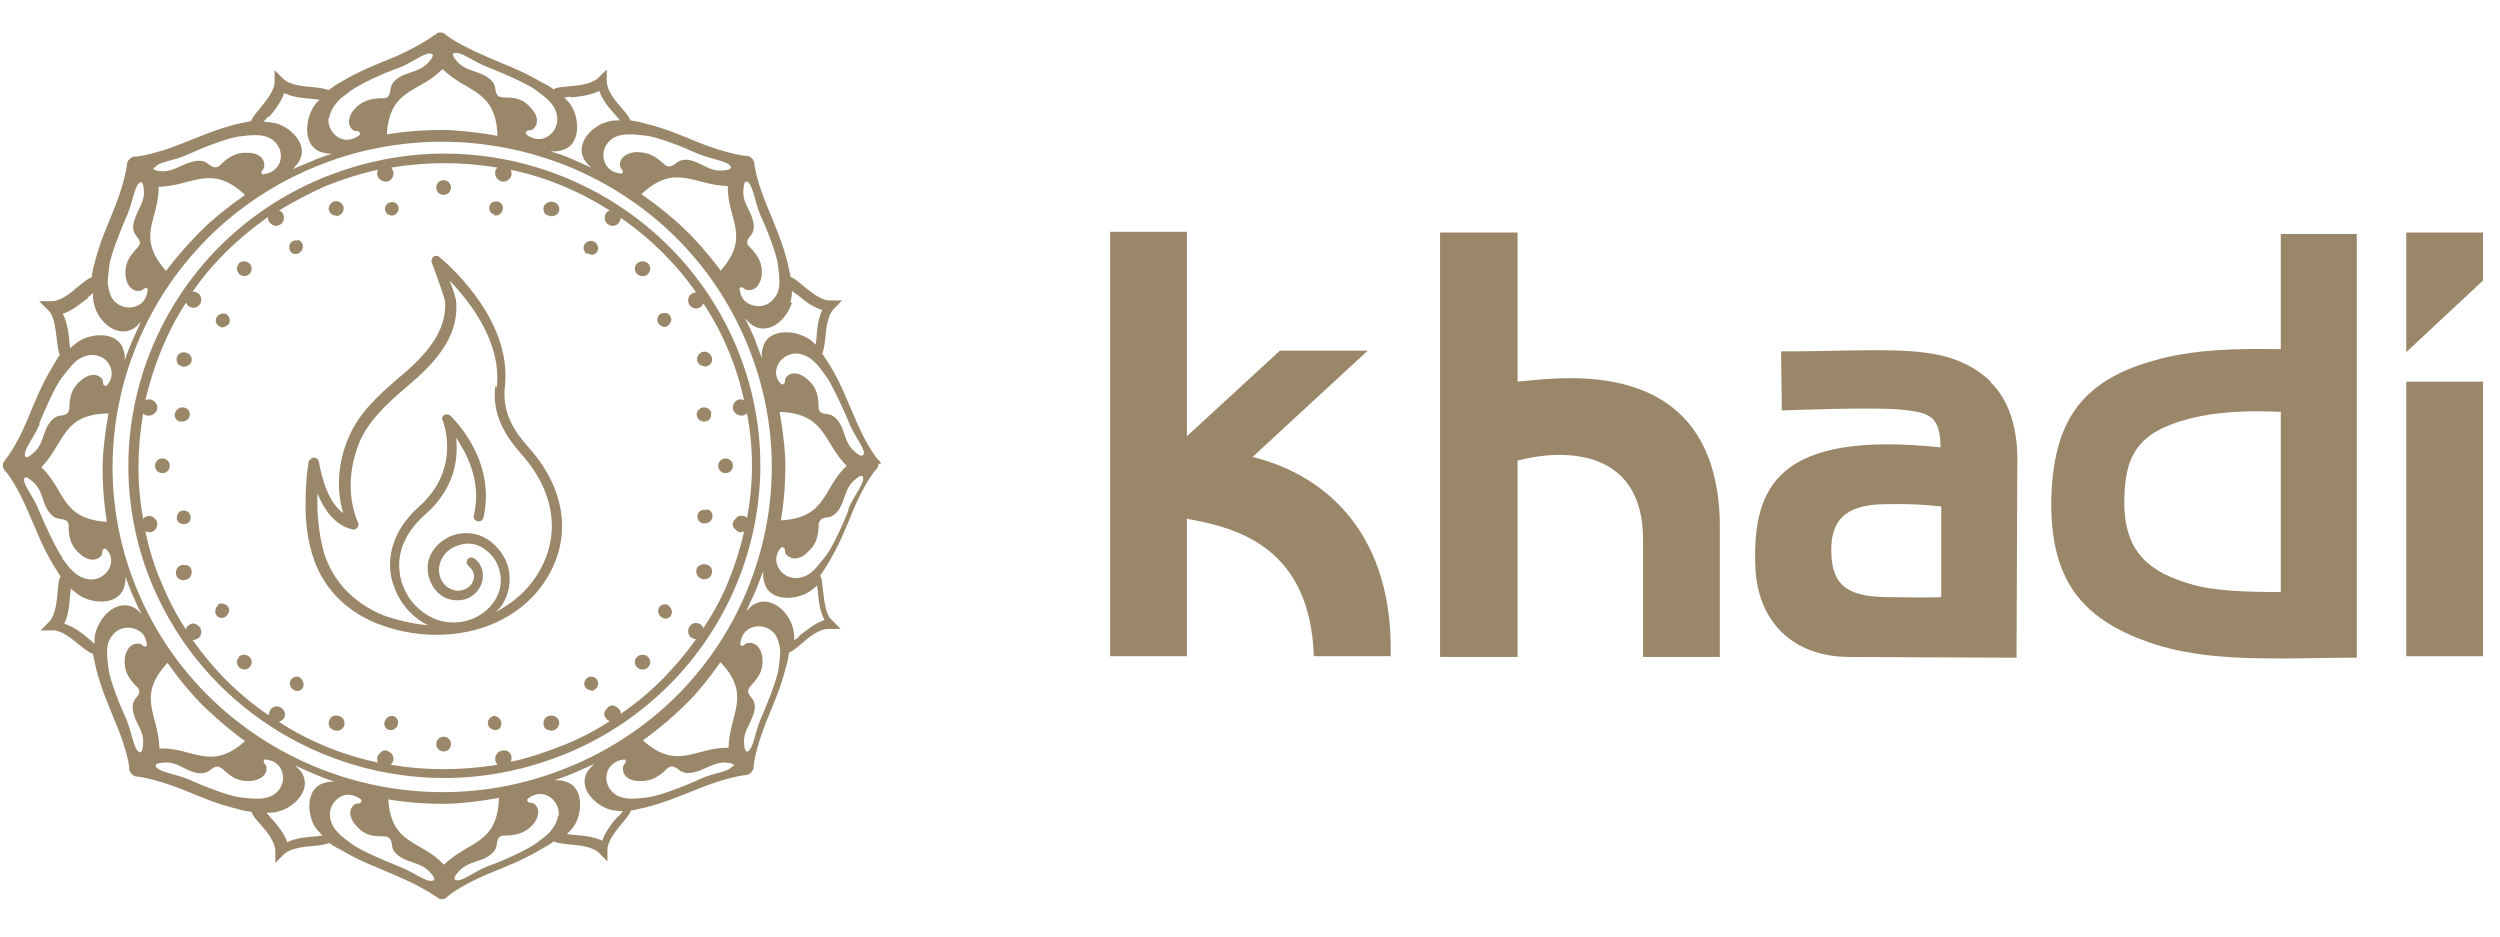 <?xml version="1.0" encoding="UTF-8"?>
<!DOCTYPE svg PUBLIC "-//W3C//DTD SVG 1.1//EN" "http://www.w3.org/Graphics/SVG/1.1/DTD/svg11.dtd">
<!-- Creator: CorelDRAW X5 -->
<svg xmlns="http://www.w3.org/2000/svg" xml:space="preserve" width="33.867mm" height="12.7mm" style="shape-rendering:geometricPrecision; text-rendering:geometricPrecision; image-rendering:optimizeQuality; fill-rule:evenodd; clip-rule:evenodd"
viewBox="0 0 3387 1270"
 xmlns:xlink="http://www.w3.org/1999/xlink">
 <defs>
  <style type="text/css">
   <![CDATA[
    .fil0 {fill:#9A876A;fill-rule:nonzero}
   ]]>
  </style>
 </defs>
 <g id="Warstwa_x0020_1">
  <g id="_571699432">
   <g>
    <polygon class="fil0" points="3260,315 3364,315 3364,380 3260,477 "/>
    <polygon class="fil0" points="3260,517 3260,889 3364,889 3364,517 "/>
    <path class="fil0" d="M1951 315l105 0 0 202c51,-4 268,-42 274,189l0 184 -104 0 0 -159c0,-128 -115,-122 -170,-107l0 266 -105 0 0 -574z"/>
    <path class="fil0" d="M2697 517c-58,-55 -133,-41 -284,-41l1 80c0,0 128,-5 163,-1 35,4 52,7 52,51 -221,-23 -254,54 -251,159 2,77 51,125 128,125l226 1 1 -258c2,-51 -11,-91 -36,-115zm-68 292l0 0c-20,1 -44,0 -67,0 -55,0 -81,-12 -81,-64 0,-37 16,-62 74,-62 47,-1 71,3 75,3l0 122z"/>
    <path class="fil0" d="M1609 703c67,12 166,38 171,186l104 0c4,-160 -82,-244 -187,-270l156 -144 -119 0 -126 116 0 -277 -104 0 0 575 104 0 0 -180 0 -7z"/>
    <path class="fil0" d="M3090 315l0 158c-60,-1 -120,0 -174,16 -98,28 -135,84 -137,191l0 2c0,108 45,160 141,191 54,17 111,19 167,19 3,0 5,0 8,0 30,0 60,-1 90,-1 8,0 4,0 8,0l0 -574 -103 0zm0 244l0 0 0 243c-45,0 -91,-1 -123,-11 -51,-15 -89,-40 -89,-110 0,-64 18,-96 89,-114 39,-10 82,-11 124,-9z"/>
    <path class="fil0" d="M601 998c-6,0 -10,5 -10,10 0,6 5,10 10,10 6,0 10,-5 10,-10 0,-6 -5,-10 -10,-10z"/>
    <path class="fil0" d="M601 208l0 13c25,0 49,2 73,6 -2,2 -3,3 -3,6 -1,6 3,11 9,13l2 0c5,0 10,-4 11,-9 0,-2 0,-5 -1,-7 48,10 93,29 134,55 -2,1 -4,2 -5,4 -3,5 -2,12 3,15 2,1 4,2 6,2 4,0 7,-2 9,-5 1,-2 2,-4 2,-6 39,27 74,61 102,101 -2,0 -4,1 -6,2 -5,3 -6,10 -3,15 2,3 6,5 9,5 2,0 4,-1 6,-2 2,-1 3,-3 4,-5 13,20 24,40 33,62 10,23 17,46 22,69 -2,-1 -4,-1 -6,-1 -6,1 -10,7 -9,13 1,5 6,9 11,9l2 0c2,0 4,-2 6,-3 9,47 9,95 0,142 -1,-2 -3,-3 -6,-3 -3,-1 -6,0 -8,2 -2,2 -4,4 -5,7 -1,3 0,6 2,8 2,2 4,4 7,5l2 0 4 -1c-5,23 -12,45 -21,67 -9,23 -21,44 -34,64 -1,-2 -2,-4 -4,-5 -2,-2 -5,-2 -8,-2 -3,1 -5,2 -7,5 -3,5 -2,12 3,15 2,1 4,2 6,2l0 0c-28,39 -62,74 -102,101 0,-2 0,-4 -2,-6 -2,-2 -4,-4 -7,-5 -3,-1 -6,0 -8,2 -2,2 -4,4 -5,7 -1,3 0,6 2,8 1,2 3,3 5,4 -20,13 -41,24 -64,33 -23,9 -46,17 -70,22 1,-2 1,-4 1,-7 -1,-6 -7,-10 -13,-8 -6,1 -10,7 -9,13 0,2 2,4 3,6 -24,4 -48,6 -73,6 -25,0 -49,-2 -72,-6 2,-1 3,-4 4,-6 1,-6 -3,-11 -9,-13 -3,-1 -6,0 -8,2 -2,2 -4,4 -5,7 0,2 0,5 1,7 -48,-10 -94,-29 -134,-55 2,-1 4,-2 6,-4 2,-2 2,-5 2,-8 -1,-3 -2,-5 -5,-7 -2,-2 -5,-2 -8,-2 -3,1 -5,2 -7,5 -1,2 -2,5 -2,7 -40,-27 -75,-62 -103,-102l1 0c2,0 4,-1 6,-2 5,-3 6,-10 3,-15 -2,-2 -4,-4 -7,-5 -3,-1 -6,0 -8,2 -2,1 -4,3 -4,6 -13,-20 -24,-41 -33,-63 -10,-23 -17,-46 -22,-70l5 1 2 0c6,-1 10,-7 9,-13 -1,-3 -2,-5 -5,-7 -2,-2 -5,-2 -8,-2 -2,1 -5,2 -6,4 -9,-48 -8,-97 0,-143 2,2 4,3 6,3l2 0c5,0 10,-4 11,-9 1,-6 -3,-11 -9,-13 -2,0 -5,0 -7,1 11,-47 29,-92 55,-132 1,2 2,4 4,5 2,1 4,2 6,2 3,0 7,-2 9,-5 3,-5 2,-12 -3,-15 -2,-1 -4,-2 -7,-2 27,-39 62,-73 102,-101 0,2 0,5 2,7 2,3 6,5 9,5 2,0 4,-1 6,-2 5,-3 6,-10 3,-15 -1,-2 -3,-3 -5,-4 20,-12 41,-23 63,-33 23,-9 47,-17 71,-22 -1,2 -1,4 -1,7 1,3 2,5 5,7 2,1 4,2 6,2l2 0c6,-1 10,-7 9,-13 0,-2 -2,-4 -3,-6 24,-4 48,-6 72,-6l0 -13 0 0c-55,0 -111,11 -165,33 -218,90 -321,338 -230,553 69,162 228,260 395,260 55,0 111,-11 165,-33 218,-90 321,-338 230,-553 -69,-162 -228,-260 -395,-260z"/>
    <path class="fil0" d="M591 254c0,6 5,10 10,10 6,0 10,-5 10,-10 0,-6 -5,-10 -10,-10 -6,0 -10,5 -10,10z"/>
    <path class="fil0" d="M324 357c-4,4 -4,10 0,14 2,2 5,3 7,3 3,0 5,-1 7,-3 4,-4 4,-10 0,-14 -4,-4 -11,-4 -15,0z"/>
    <path class="fil0" d="M871 907c3,0 5,-1 7,-3 4,-4 4,-10 0,-14 -4,-4 -11,-4 -15,0 -4,4 -4,10 0,14 2,2 5,3 7,3z"/>
    <path class="fil0" d="M220 621c-6,0 -10,5 -10,10 0,6 5,10 10,10 6,0 10,-5 10,-10 0,-6 -5,-10 -10,-10z"/>
    <path class="fil0" d="M983 641c6,0 10,-5 10,-10 0,-6 -5,-10 -10,-10 -6,0 -10,5 -10,10 0,6 5,10 10,10z"/>
    <path class="fil0" d="M324 890c-4,4 -4,10 0,14 2,2 5,3 7,3 3,0 5,-1 7,-3 4,-4 4,-10 0,-14 -4,-4 -11,-4 -15,0z"/>
    <path class="fil0" d="M871 374c3,0 5,-1 7,-3 4,-4 4,-10 0,-14 -4,-4 -11,-4 -15,0 -4,4 -4,10 0,14 2,2 5,3 7,3z"/>
    <path class="fil0" d="M459 970c-5,-2 -11,0 -13,6 -2,5 0,11 6,13l4 1c4,0 8,-2 10,-6 1,-3 1,-5 0,-8 -1,-3 -3,-4 -6,-6z"/>
    <path class="fil0" d="M743 292l4 1c4,0 8,-2 10,-6 2,-5 0,-11 -6,-13 -3,-1 -5,-1 -8,0 -3,1 -5,3 -6,5 -1,3 -1,5 0,8 1,3 3,4 6,5z"/>
    <path class="fil0" d="M743 970c-3,1 -5,3 -6,6 -1,2 -1,5 0,8 1,3 3,4 6,5l4 1 4 -1c5,-2 8,-8 6,-13 -2,-5 -8,-8 -13,-6z"/>
    <path class="fil0" d="M455 293l4 -1c5,-2 8,-8 6,-13 -2,-5 -8,-8 -13,-6 -5,2 -8,8 -6,13 2,4 5,6 10,6z"/>
    <path class="fil0" d="M950 784l4 1 4 -1c3,-1 5,-3 6,-6 1,-3 1,-5 0,-8 -1,-2 -3,-4 -6,-5 -3,-1 -5,-1 -8,0 -3,1 -5,3 -6,5 -1,3 -1,5 0,8 1,3 3,4 6,6z"/>
    <path class="fil0" d="M245 496l4 1 4 -1c3,-1 5,-3 6,-5 2,-5 0,-11 -6,-13 -5,-2 -11,0 -13,5 -1,3 -1,5 0,8 1,3 3,4 6,5z"/>
    <path class="fil0" d="M954 497l4 -1c3,-1 5,-3 6,-5 1,-3 1,-5 0,-8 -2,-5 -8,-8 -13,-6 -5,2 -8,8 -6,13 2,4 5,6 10,6z"/>
    <path class="fil0" d="M253 766c-3,-1 -5,-1 -8,0 -3,1 -5,3 -6,6 -1,2 -1,5 0,8 2,4 5,6 10,6l4 -1c3,-1 5,-3 6,-6 1,-3 1,-5 0,-8 -1,-3 -3,-4 -6,-6z"/>
    <path class="fil0" d="M525 290c2,1 4,2 5,2l2 0c5,-1 9,-6 8,-11 -1,-3 -2,-5 -4,-6 -2,-1 -5,-2 -7,-1 -3,1 -5,2 -6,4 -1,2 -2,5 -1,7 1,3 2,5 4,6z"/>
    <path class="fil0" d="M669 970c-5,1 -9,6 -8,11 1,3 2,5 4,6 2,1 4,2 5,2l2 0c3,0 5,-2 6,-4 1,-2 2,-5 1,-7 -1,-5 -6,-9 -12,-8z"/>
    <path class="fil0" d="M302 443c3,0 6,-2 8,-4 1,-2 2,-5 1,-7 -1,-3 -2,-5 -4,-6 -2,-1 -5,-2 -7,-1 -3,1 -5,2 -6,4 -3,4 -2,10 3,13 2,1 4,2 5,2z"/>
    <path class="fil0" d="M906 820c-2,-1 -5,-2 -7,-1 -3,0 -5,2 -6,4 -1,2 -2,5 -1,7 1,3 2,5 4,6 2,1 3,2 5,2l2 0c3,-1 5,-2 6,-4 1,-2 2,-5 1,-7 -1,-3 -2,-5 -4,-6z"/>
    <path class="fil0" d="M239 702c1,5 5,8 10,8l2 0c3,-1 5,-2 6,-4 1,-2 2,-5 1,-7 -1,-3 -2,-5 -4,-6 -2,-1 -5,-2 -7,-1 -3,0 -5,2 -6,4 -1,2 -2,5 -1,7z"/>
    <path class="fil0" d="M964 560c-1,-5 -6,-9 -12,-8 -5,1 -9,6 -8,11 1,5 5,8 10,8l2 0c3,-1 5,-2 6,-4 1,-2 2,-5 1,-7z"/>
    <path class="fil0" d="M407 918c-2,-1 -5,-2 -7,-1 -3,1 -5,2 -6,4 -1,2 -2,5 -1,7 1,3 2,5 4,6 2,1 3,2 5,2l2 0c3,-1 5,-2 6,-4 1,-2 2,-5 1,-7 -1,-3 -2,-5 -4,-6z"/>
    <path class="fil0" d="M796 343c2,1 4,2 5,2l2 0c3,-1 5,-2 6,-4 1,-2 2,-5 1,-7 -1,-3 -2,-5 -4,-6 -4,-3 -11,-2 -14,3 -1,2 -2,5 -1,7 1,3 2,5 4,6z"/>
    <path class="fil0" d="M533 970c-5,-1 -10,2 -12,8 -1,3 0,5 1,7 1,2 4,4 6,4l2 0c2,0 4,-1 5,-2 2,-1 4,-4 4,-6 1,-3 0,-5 -1,-7 -1,-2 -4,-4 -6,-4z"/>
    <path class="fil0" d="M669 292l2 0c5,0 9,-3 10,-8 1,-3 0,-5 -1,-7 -1,-2 -4,-4 -6,-4 -3,0 -5,0 -7,1 -2,1 -4,4 -4,6 -1,5 2,10 8,11z"/>
    <path class="fil0" d="M801 936c2,0 4,-1 5,-2 2,-1 4,-4 4,-6 1,-3 0,-5 -1,-7 -1,-2 -4,-4 -6,-4 -3,-1 -5,0 -7,1 -4,3 -6,9 -3,13 2,3 5,4 8,4z"/>
    <path class="fil0" d="M403 326c-3,-1 -5,0 -7,1 -2,1 -4,4 -4,6 0,3 0,5 1,7 1,2 4,4 6,4l2 0c2,0 4,-1 5,-2 2,-1 4,-4 4,-6 1,-3 0,-5 -1,-7 -1,-2 -4,-4 -6,-4z"/>
    <path class="fil0" d="M956 691c-3,-1 -5,0 -7,1 -2,1 -4,4 -4,6 -1,5 2,10 8,11l2 0c5,0 9,-3 10,-8 1,-3 0,-5 -1,-7 -1,-2 -4,-4 -6,-4z"/>
    <path class="fil0" d="M246 571l2 0c2,0 4,-1 5,-2 2,-1 4,-4 4,-6 1,-5 -2,-10 -8,-11 -5,-1 -10,2 -12,8 -1,3 0,5 1,7 1,2 4,4 6,4z"/>
    <path class="fil0" d="M898 443l2 0c2,0 4,-1 5,-2 4,-3 6,-9 3,-13 -1,-2 -4,-4 -6,-4 -3,0 -5,0 -7,1 -2,1 -4,4 -4,6 -1,3 0,5 1,7 1,2 4,4 6,4z"/>
    <path class="fil0" d="M296 820c-2,1 -4,4 -4,6 -1,3 0,5 1,7 1,2 4,4 6,4l2 0c2,0 4,-1 5,-2 4,-3 6,-9 3,-13 -3,-4 -9,-6 -14,-3z"/>
    <path class="fil0" d="M671 523c-5,41 16,70 36,93 48,54 54,118 15,171 -13,18 -30,31 -50,42 2,-2 3,-4 5,-5 11,-14 15,-31 13,-48 -2,-17 -12,-32 -26,-43 -24,-18 -58,-13 -76,11 -7,9 -10,21 -8,33 2,12 8,22 17,29 8,6 18,8 27,7 10,-1 18,-6 24,-14 5,-7 7,-15 6,-23 -1,-8 -5,-15 -12,-20l-5 -1 -4 3 -1 5 3 4c4,3 6,7 7,11 1,5 -1,9 -3,13 -4,5 -9,8 -15,9 -6,1 -12,-1 -17,-4 -7,-5 -11,-12 -12,-20 -1,-8 1,-16 6,-23 6,-9 16,-14 27,-16 11,-2 21,1 30,8 11,8 18,20 20,34 2,14 -2,27 -10,38 -22,29 -64,35 -94,13 -17,-12 -28,-30 -32,-50l0 -1c-3,-17 -3,-49 34,-82 40,-35 45,-75 42,-104 14,21 35,59 24,105 -1,4 1,7 5,8 4,1 7,-1 8,-5 18,-79 -43,-136 -45,-138 -2,-2 -6,-2 -8,-1 -3,2 -4,5 -2,8 0,1 26,64 -32,116 -57,51 -36,104 -35,106 6,19 18,36 35,48 4,3 8,5 12,7 -22,-2 -43,-7 -62,-14 -40,-17 -67,-46 -79,-84 -5,-18 -8,-38 -9,-61 0,-7 0,-13 0,-20 8,20 22,43 47,49 2,1 5,0 7,-2 2,-2 2,-5 1,-7 -14,-33 -13,-72 2,-109 13,-30 37,-52 64,-75 37,-31 71,-67 67,-115 0,-4 -3,-14 -9,-29 28,29 71,84 64,145zm-84 -175l0 0c-2,2 -3,5 -2,8 7,18 17,47 18,52 3,42 -28,75 -63,104 -28,24 -53,47 -67,79 -15,34 -18,71 -8,104 -26,-18 -32,-67 -33,-69 0,-3 -3,-6 -7,-6 -3,0 -6,3 -7,6 0,0 -3,20 -3,28 -1,11 -1,22 -1,32 0,24 3,45 9,65 13,43 43,75 86,93 25,10 53,16 82,16 60,0 111,-24 142,-65 43,-58 37,-128 -16,-188 -19,-21 -37,-47 -33,-83 11,-94 -85,-173 -89,-176 -2,-2 -6,-2 -8,0z"/>
    <path class="fil0" d="M1169 616c-2,5 -12,-5 -14,-7 -8,-8 -10,-19 -14,-29 -4,-9 -10,-18 -20,-19 -14,-1 -12,-8 -12,-14 -1,-14 -4,-24 -16,-34 -8,-7 -20,-11 -28,-2 -2,3 -1,5 -2,8l-3 2 -2 -1c-8,-8 -8,-18 -4,-26 5,-10 16,-16 27,-15 8,1 16,5 22,11 6,5 10,12 15,18 9,12 25,47 32,64 7,19 23,36 20,44zm-113 -58l0 0c63,2 59,41 91,73 -33,31 -26,70 -89,74 5,-30 6,-55 6,-74 0,-19 -3,-47 -8,-74zm94 132l0 0c-7,18 -22,52 -32,64 -5,6 -10,13 -15,18 -6,6 -13,10 -22,11 -12,1 -22,-5 -27,-15 -4,-8 -3,-18 4,-26l2 -1 3 2c1,3 0,6 2,8 8,9 20,6 28,-2 12,-10 15,-20 16,-34 0,-5 -1,-13 12,-14 10,-1 16,-10 20,-19 4,-10 6,-21 14,-29 2,-2 12,-12 14,-7 3,8 -12,25 -20,44zm-67 172l0 0c-2,2 -4,4 -7,5 0,-6 0,-11 -2,-17 -4,-16 -20,-35 -39,-35 -7,0 -14,3 -19,8l-5 5c4,-9 8,-17 12,-26 4,-9 7,-19 11,-28 0,3 0,5 0,8 1,7 3,14 8,19 13,13 38,10 52,2 5,-3 9,-6 13,-10 0,3 1,6 1,9 1,12 3,27 9,38 -13,4 -24,14 -34,21zm-28 43l0 0c-2,15 -16,50 -24,68 -8,18 -10,41 -18,45 -5,2 -5,-12 -5,-15 0,-11 7,-20 11,-31 4,-9 6,-19 -1,-27 -9,-10 -2,-14 1,-18 10,-11 15,-20 14,-35 -1,-11 -7,-22 -19,-21 -4,0 -5,3 -8,4l-3 -1 0 -2c1,-11 7,-19 16,-22 11,-4 23,0 30,8 5,6 7,15 8,23 0,8 -1,16 -2,23zm-68 108l0 0c-45,-1 -69,32 -116,-10 25,-18 44,-35 57,-48 14,-13 32,-35 48,-58 43,45 12,70 11,116zm5 25l0 0c-4,8 -27,9 -45,18 -17,8 -53,22 -68,24 -8,1 -16,2 -24,2 -8,0 -17,-2 -23,-7 -9,-7 -13,-19 -9,-30 3,-8 11,-15 22,-16l2 0 1 3c-1,3 -4,4 -4,8 -1,12 10,18 21,18 15,1 25,-4 36,-14 4,-4 8,-10 19,-1 8,7 19,4 28,1 10,-4 20,-10 31,-11 2,0 17,0 15,5zm-155 68l0 0c-8,9 -17,21 -21,33 -12,-6 -27,-7 -39,-8 -3,0 -6,-1 -9,-1 4,-4 8,-8 11,-13 8,-14 11,-39 -2,-52 -5,-5 -12,-7 -19,-8 -2,0 -5,0 -7,0 9,-3 18,-6 27,-10 9,-4 18,-8 27,-12l-5 5c-5,5 -8,12 -8,19 0,18 20,34 35,38 5,1 11,2 17,2 -2,2 -4,5 -6,7zm-81 -1l0 0c-1,8 -5,15 -11,22 -5,6 -12,10 -18,15 -12,9 -47,25 -65,31 -19,7 -37,23 -45,19 -5,-2 5,-12 7,-14 9,-8 19,-10 30,-14 9,-4 18,-10 19,-20 1,-14 9,-12 14,-12 15,-1 25,-4 35,-15 7,-8 11,-20 2,-28 -3,-2 -5,-1 -8,-2l-2 -3 1 -2c9,-7 19,-8 27,-4 10,5 16,16 15,27zm-155 66l0 0c-31,-33 -71,-26 -75,-88 30,5 56,6 75,6 19,0 47,-3 75,-8 -2,63 -41,58 -74,90zm-15 22l0 0c-8,3 -26,-12 -45,-19 -18,-7 -53,-22 -65,-31 -6,-5 -13,-9 -18,-15 -6,-6 -10,-13 -11,-22 -1,-11 5,-22 15,-27 8,-4 18,-3 27,4l1 2 -2 3c-3,1 -6,0 -8,2 -9,8 -6,19 2,28 10,12 20,15 35,15 5,0 13,-1 14,12 1,10 10,16 19,20 10,4 21,6 30,14 2,2 12,12 7,14zm-158 -60l0 0c-12,1 -27,2 -39,8 -4,-13 -14,-24 -22,-33 -2,-2 -4,-5 -6,-7 6,0 12,0 17,-2 16,-4 35,-20 35,-38 0,-7 -3,-14 -8,-19l-5 -5c17,8 35,16 53,22 -2,0 -4,0 -6,0 -7,1 -14,3 -19,8 -13,13 -10,38 -2,52 3,5 7,9 11,13 -3,0 -6,1 -9,1zm-80 -51l0 0c-8,0 -16,-1 -24,-2 -15,-2 -51,-16 -68,-24 -19,-8 -42,-10 -45,-18 -2,-5 12,-5 15,-5 12,0 21,7 31,11 9,4 20,6 28,-1 11,-9 15,-2 19,1 11,10 20,15 36,14 11,-1 22,-7 21,-18 0,-4 -3,-5 -4,-8l1 -3 2 0c11,1 19,7 22,16 4,11 0,23 -9,30 -6,5 -15,7 -23,7zm-121 -184l0 0c16,23 34,44 48,58 14,13 32,30 57,48 -47,42 -71,8 -116,10 -1,-46 -32,-70 11,-116zm-28 -23l0 0 -3 1c-3,-1 -4,-4 -8,-4 -12,-1 -18,10 -19,21 -1,15 4,24 14,35 4,4 10,8 1,18 -7,8 -4,18 -1,27 4,10 11,19 11,31 0,2 0,17 -5,15 -8,-3 -10,-26 -18,-45 -8,-17 -22,-52 -24,-68 -1,-8 -2,-16 -2,-23 0,-8 2,-17 8,-23 7,-9 19,-12 30,-8 9,3 15,10 16,22l0 2zm-69 -20l0 0c-2,6 -2,11 -2,17 -2,-2 -5,-4 -7,-6 -9,-8 -21,-17 -34,-21 6,-12 7,-27 8,-39 0,-3 1,-6 1,-9 4,4 9,8 14,11 14,8 39,11 52,-2 5,-5 7,-12 8,-19 0,-2 0,-4 0,-6 3,9 6,17 10,26 4,8 7,17 12,25l-4 -4c-5,-5 -12,-8 -19,-8 -19,0 -34,19 -39,35zm-45 -99l0 0c-9,-12 -25,-47 -32,-64 -7,-19 -23,-36 -20,-44 2,-5 12,5 14,7 8,8 10,19 14,29 4,9 10,18 20,19 14,1 12,8 12,14 1,14 4,24 16,34 8,7 20,11 28,2 2,-3 1,-5 2,-8l3 -2 2 1c8,8 8,18 4,26 -5,10 -16,16 -27,15 -8,-1 -16,-5 -22,-11 -6,-5 -10,-12 -15,-18zm60 -49l0 0c-63,-4 -56,-43 -89,-74 32,-33 28,-72 91,-73 -5,27 -8,55 -8,74 0,19 1,44 6,74zm-92 -133l0 0c7,-17 22,-52 32,-64 5,-6 10,-13 15,-18 6,-6 14,-10 22,-11 12,-1 23,5 27,15 4,8 3,18 -4,26l-2 1 -3 -2c-1,-3 0,-6 -2,-8 -8,-9 -20,-5 -28,2 -12,10 -15,20 -16,34 0,5 1,13 -12,14 -10,1 -16,10 -20,19 -4,10 -6,21 -14,29 -2,2 -12,12 -14,7 -3,-8 12,-25 20,-44zm66 -171l0 0c2,-2 5,-4 7,-6 0,6 0,11 2,17 4,16 20,35 39,35 7,0 14,-3 19,-8l5 -5c-8,17 -16,34 -22,52 0,-2 0,-4 0,-6 -1,-7 -3,-14 -8,-19 -13,-13 -38,-10 -52,-2 -5,3 -10,7 -14,11 0,-3 -1,-6 -1,-9 -1,-12 -3,-27 -9,-38 13,-4 24,-14 34,-21zm29 -43l0 0c2,-15 16,-50 24,-68 8,-18 10,-41 18,-45 5,-2 5,12 5,15 0,11 -7,20 -11,31 -4,9 -6,19 1,27 9,10 2,14 -1,18 -10,11 -15,20 -14,35 1,11 7,22 19,21 4,0 5,-3 8,-4l3 1 0 2c-1,11 -7,19 -16,22 -11,4 -23,0 -30,-8 -5,-6 -7,-15 -8,-23 0,-8 1,-16 2,-23zm67 -107l0 0c46,-1 71,-32 117,11 -23,16 -45,34 -58,47 -13,13 -31,32 -49,56 -42,-47 -9,-70 -10,-115zm-5 -26l0 0c3,-8 27,-9 45,-18 17,-8 53,-22 68,-24 8,-1 16,-2 24,-2 8,0 17,2 23,7 9,7 13,19 9,30 -3,8 -11,15 -22,16l-2 0 -1 -3c1,-3 4,-4 4,-8 1,-12 -10,-18 -21,-18 -15,-1 -25,4 -36,14 -4,4 -8,10 -19,1 -8,-7 -19,-4 -28,-1 -10,4 -20,10 -31,11 -2,0 -17,0 -15,-5zm154 -68l0 0c8,-9 17,-21 21,-33 12,6 27,7 39,8 3,0 6,1 9,1 -4,4 -8,8 -10,13 -8,14 -11,39 2,52 5,5 12,7 19,8 2,0 4,0 6,0 -9,3 -18,6 -27,10 -9,4 -17,7 -26,11l4 -5c5,-5 8,-12 8,-19 0,-18 -20,-34 -35,-38 -6,-1 -11,-2 -17,-2 2,-2 4,-5 6,-7zm82 1l0 0c1,-8 5,-15 11,-22 5,-6 12,-10 18,-15 12,-9 47,-25 65,-31 19,-7 37,-23 45,-19 5,2 -5,12 -7,14 -9,8 -19,10 -30,14 -9,4 -18,10 -19,20 -1,14 -9,12 -14,12 -15,1 -25,4 -35,15 -7,8 -11,20 -2,28 3,2 5,1 8,2l2 3 -1 2c-9,7 -19,8 -27,4 -10,-5 -16,-16 -15,-27zm154 -66l0 0c33,32 72,27 74,90 -27,-5 -56,-8 -75,-8 -19,0 -44,1 -75,6 4,-63 44,-56 75,-88zm16 -22l0 0c8,-3 26,12 45,19 18,7 53,22 65,31 6,5 13,9 18,15 6,6 10,13 11,22 1,11 -5,22 -15,27 -8,4 -18,3 -27,-4l-1 -2 2 -3c3,-1 6,0 8,-2 9,-8 6,-19 -2,-28 -10,-12 -20,-15 -35,-15 -5,0 -13,1 -14,-12 -1,-10 -10,-16 -19,-20 -10,-4 -21,-6 -30,-14 -2,-2 -12,-12 -7,-14zm157 60l0 0c12,-1 27,-3 39,-9 4,13 14,24 22,33 2,2 4,5 6,7 -6,0 -11,0 -17,2 -16,4 -35,20 -35,38 0,7 3,14 8,19l5 5c-9,-4 -18,-8 -27,-12 -9,-4 -18,-7 -28,-10 3,0 5,0 8,0 7,-1 14,-3 19,-8 13,-13 10,-38 2,-52 -3,-5 -6,-9 -11,-13 3,0 6,-1 9,-1zm80 50l0 0c8,0 16,1 24,2 15,2 51,16 68,24 19,8 42,10 45,18 2,5 -12,5 -15,5 -12,0 -21,-7 -31,-11 -9,-4 -20,-6 -28,1 -11,9 -15,2 -19,-1 -11,-10 -20,-14 -36,-14 -11,1 -22,7 -21,18 0,4 3,5 4,8l-1 3 -2 0c-11,-1 -19,-7 -22,-16 -4,-11 0,-23 9,-30 6,-5 15,-7 23,-7zm123 184l0 0c-18,-24 -35,-43 -49,-56 -13,-13 -35,-31 -58,-47 46,-43 71,-12 117,-11 -1,45 32,68 -10,115zm26 24l0 0 3 -1c3,1 4,4 8,4 12,1 18,-10 19,-21 1,-15 -4,-24 -14,-35 -4,-4 -10,-8 -1,-18 7,-8 4,-18 1,-27 -4,-10 -11,-19 -11,-31 0,-2 0,-17 5,-15 8,3 10,26 18,45 8,17 22,52 24,68 1,8 2,16 2,23 0,8 -2,17 -8,23 -7,9 -19,12 -30,8 -9,-3 -15,-10 -16,-22l0 -2zm10 410l0 0c-45,109 -131,194 -241,239 -227,94 -489,-13 -584,-237 -95,-224 13,-483 240,-576 55,-23 114,-34 172,-34 57,0 115,11 170,33 110,45 196,129 242,238 46,109 46,228 1,337zm59 -390l0 0c1,-5 2,-11 2,-16 2,2 5,4 7,5 9,8 21,17 34,21 -6,12 -7,27 -8,39 0,3 -1,6 -1,8 -4,-4 -8,-8 -13,-10 -14,-8 -39,-11 -52,2 -5,5 -7,12 -8,19 0,2 0,5 0,7 -3,-9 -7,-18 -10,-27 -4,-9 -8,-18 -13,-27 2,2 4,4 6,6 5,5 12,8 19,8 19,0 34,-19 39,-35zm122 219l0 0 0 -2 -1 -2 -1 -1 -1 -1 -1 -1c0,0 -14,-16 -30,-54 -12,-27 -19,-47 -34,-72 -3,-5 -7,-11 -11,-17 2,-5 3,-11 4,-20 1,-13 3,-31 11,-40l12 -12 -17 0 0 0c-12,0 -26,-12 -36,-20 -7,-6 -12,-10 -17,-12 -1,-7 -3,-13 -4,-19 -7,-28 -16,-48 -27,-75 -16,-38 -18,-59 -18,-59l0 0 0 -1 0 -1 -1 -2 -1 -2 -1 -1 -1 -1 -1 -1 -2 -1 -2 -1 -2 0 -1 0 -1 0c0,0 -21,-2 -60,-17 -27,-11 -47,-20 -76,-27 -6,-2 -13,-3 -19,-4 -2,-5 -6,-10 -12,-17 -9,-10 -20,-24 -20,-36l0 -16 -12 12c-9,8 -27,10 -40,11 -9,1 -16,1 -20,4 -5,-4 -11,-7 -17,-10 -25,-15 -46,-22 -73,-34 -38,-16 -55,-29 -55,-29l0 0 -1 -1 -1 -1 -2 -1 -2 -1 -1 0 -1 0 -1 0 -2 0 -2 1 -1 1 -1 1 -1 0c0,0 -16,13 -54,30 -27,11 -48,19 -73,34 -6,3 -11,7 -17,11 -5,-2 -11,-3 -21,-4 -13,-1 -32,-3 -40,-11l-12 -12 0 16c0,12 -12,26 -20,36 -6,7 -10,12 -12,17 -6,1 -13,3 -19,4 -28,7 -48,16 -76,27 -38,15 -60,17 -60,17l-1 0 -1 0 -2 0 -2 1 -2 1 -1 1 -1 1 -1 1 -1 2 -1 2 0 1 0 1 0 0c0,0 -2,21 -17,59 -11,27 -20,47 -27,75 -2,6 -3,12 -4,19 -5,1 -10,6 -18,12 -10,9 -24,20 -36,20l-17 0 12 12c9,8 10,26 12,40 1,9 2,16 4,21 -4,5 -7,11 -10,16 -15,25 -23,45 -34,72 -16,38 -30,54 -30,54l0 1 -1 1 -1 1 -1 2 0 2 0 1 0 1 0 1 1 2 1 2 1 1 1 1 0 0c0,0 14,16 30,54 12,27 19,47 34,72 3,5 7,11 10,16 -3,5 -3,11 -4,21 -1,13 -3,31 -11,40l-12 12 17 0 0 0c12,0 26,12 36,20 7,6 13,10 18,12 1,6 3,13 4,19 7,28 16,48 27,75 16,38 18,59 18,59l0 1 0 1 0 2 1 2 1 2 1 1 1 1 1 1 2 1 2 1 1 0 1 0 0 0c0,0 21,2 60,17 27,11 47,20 76,27 6,2 12,3 19,4 1,5 6,10 12,17 9,10 20,24 20,36l0 16 12 -12c9,-8 27,-10 40,-11 10,-1 16,-2 21,-4 5,4 11,7 17,10 25,15 46,22 73,34 38,16 55,29 55,29l1 0 1 1 1 1 2 1 2 0 1 0 1 0 1 0 2 -1 2 -1 1 -1 1 -1 0 0c0,0 16,-14 54,-30 27,-11 48,-19 73,-34 5,-3 11,-6 16,-10 5,2 11,3 21,4 13,1 32,3 40,11l12 12 0 -16c0,-12 12,-26 20,-36 6,-7 10,-12 12,-17 7,-1 13,-3 19,-4 28,-7 48,-16 76,-27 38,-15 60,-17 60,-17l0 0 1 0 1 0 2 -1 2 -1 1 -1 1 -1 1 -1 1 -2 1 -2 0 -2 0 -1 0 -1c0,0 2,-21 17,-59 11,-27 20,-47 27,-75 2,-6 3,-12 4,-19 5,-2 10,-6 17,-12 10,-9 24,-20 36,-20l17 0 -12 -12c-9,-8 -10,-26 -12,-40 -1,-9 -1,-16 -4,-20 4,-5 7,-11 11,-17 15,-25 23,-45 34,-72 16,-38 30,-54 30,-54l0 0 1 -1 1 -1 1 -2 1 -2 0 -1 0 -1 0 -1z"/>
   </g>
  </g>
 </g>
</svg>
